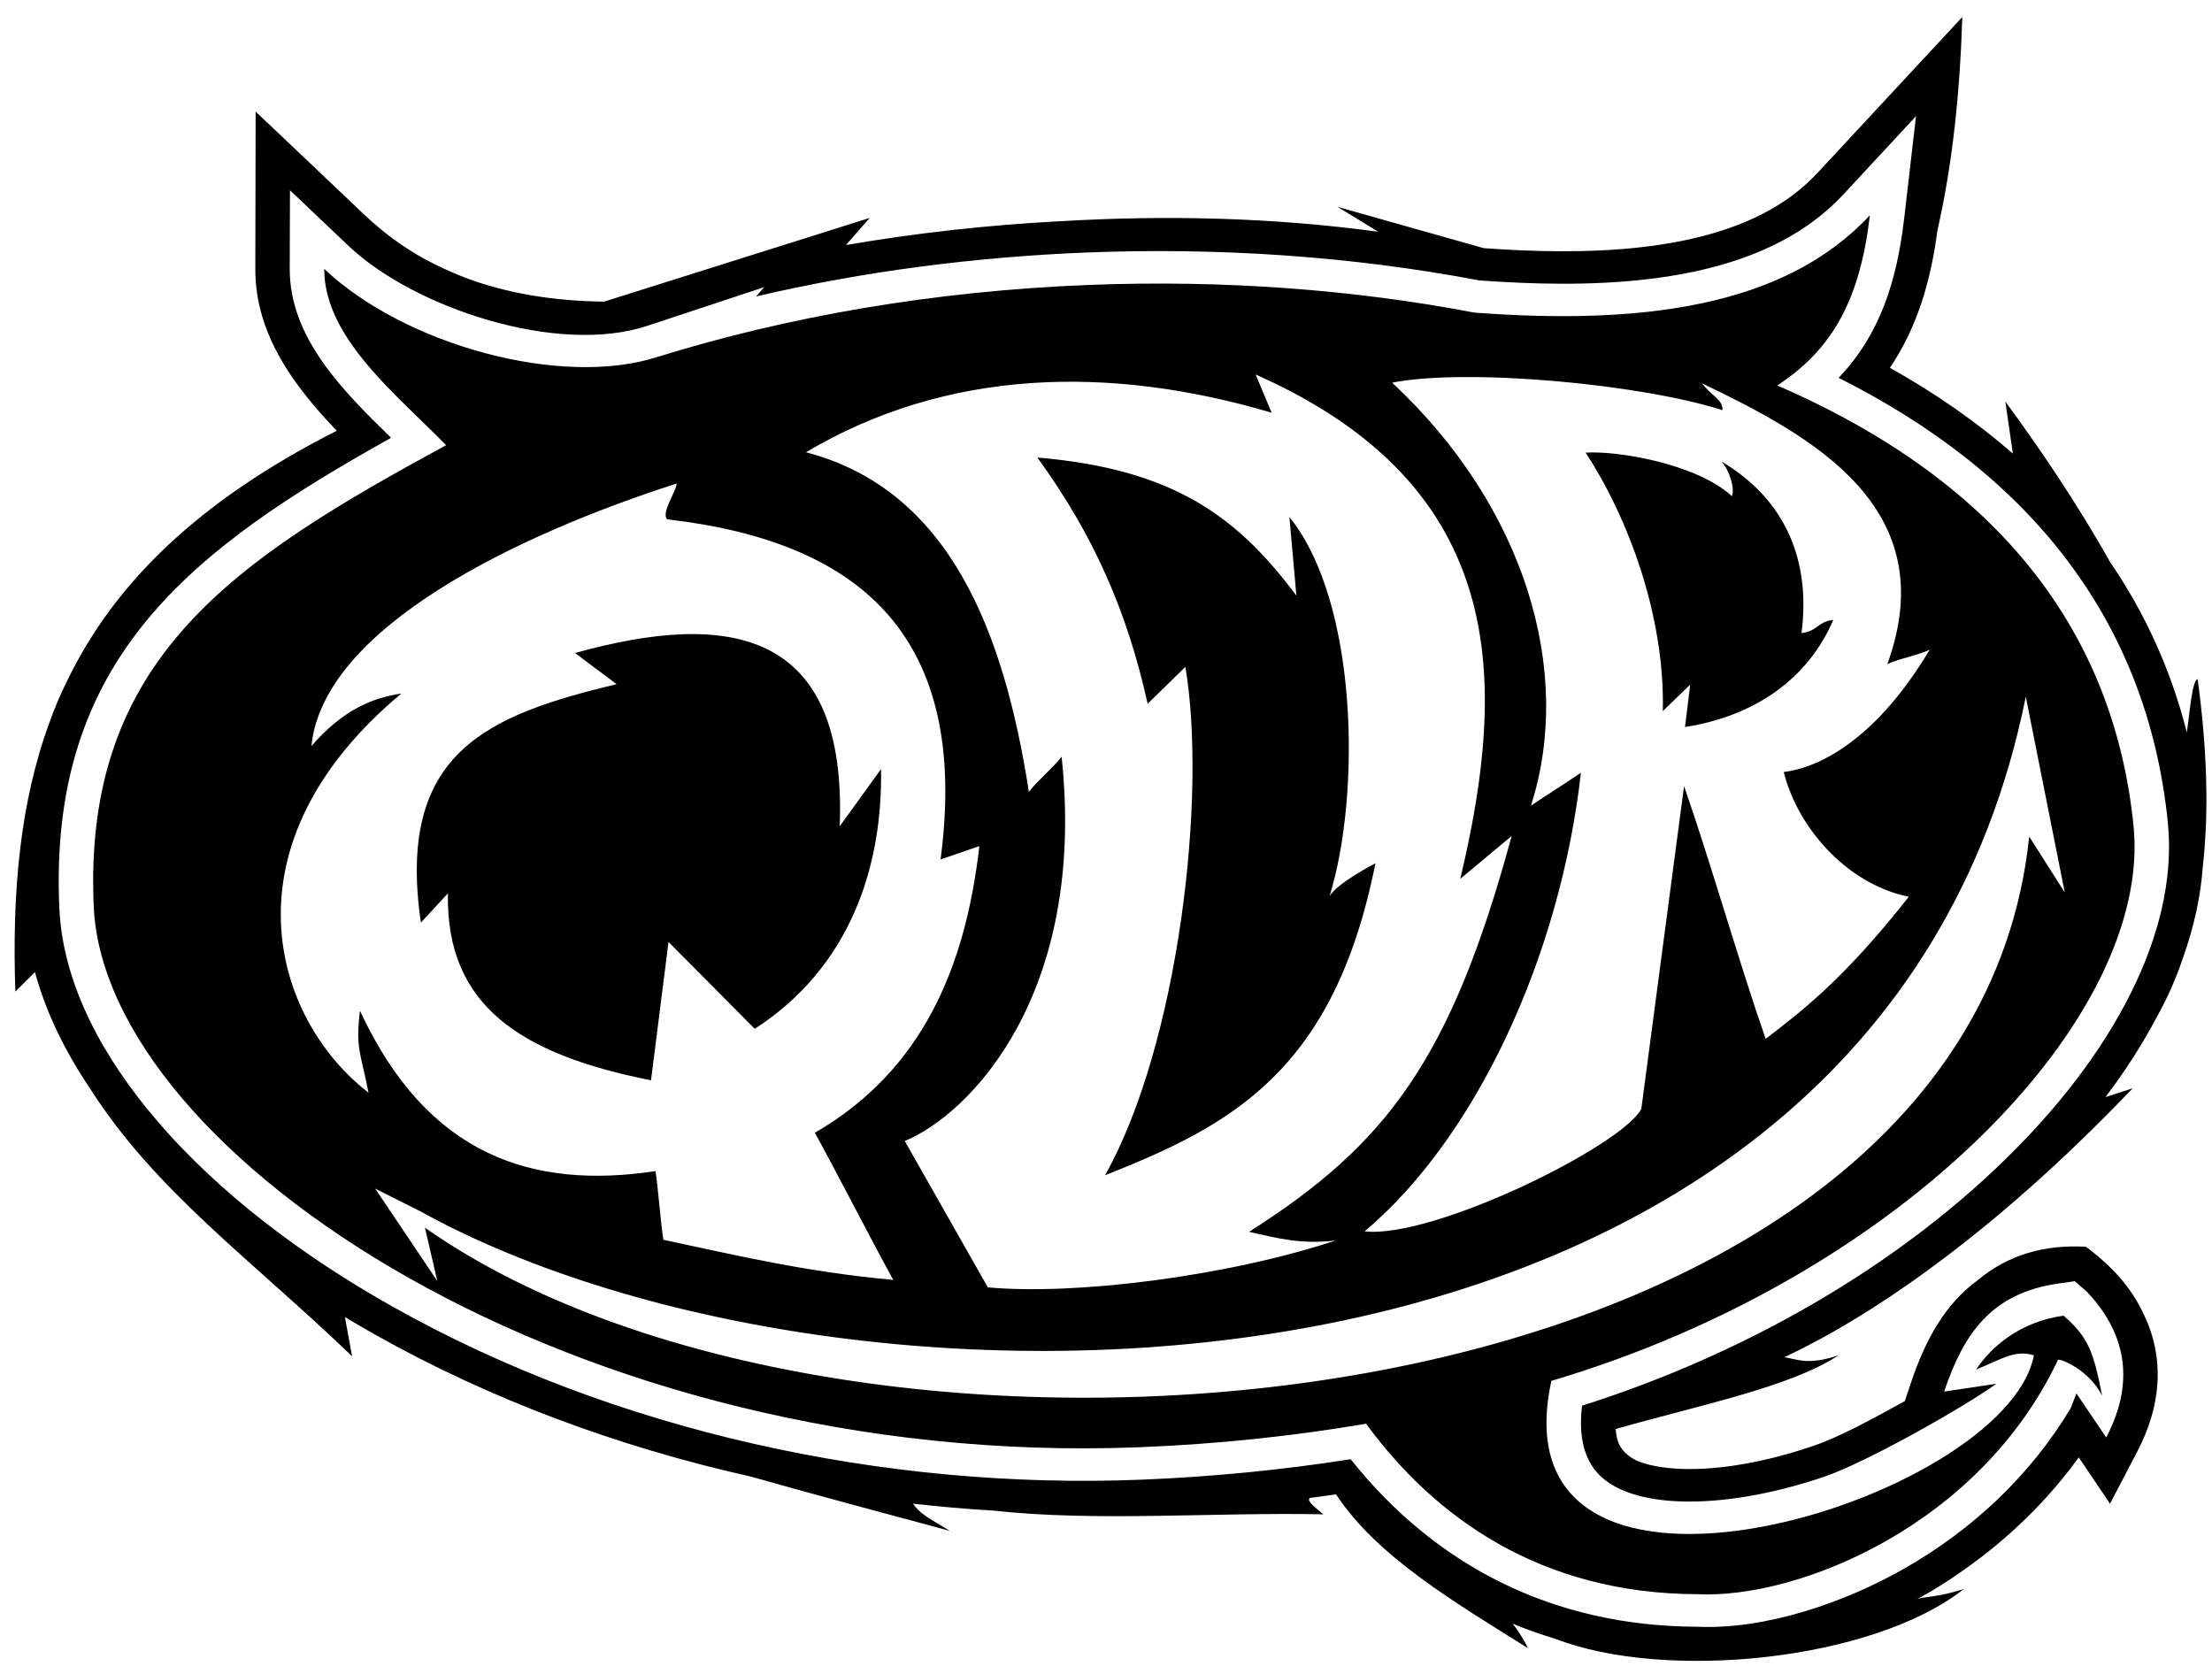 <?xml version="1.0" encoding="UTF-8"?>
<svg xmlns="http://www.w3.org/2000/svg" xmlns:xlink="http://www.w3.org/1999/xlink" width="111pt" height="84pt" viewBox="0 0 111 84" version="1.1">
<g id="surface1">
<path style=" stroke:none;fill-rule:evenodd;fill:rgb(0%,0%,0%);fill-opacity:1;" d="M 75.906 81.48 C 76.113 81.75 76.371 82.086 76.672 82.707 C 73.035 80.426 69.098 78.121 67.043 74.988 C 66.609 75.051 66.176 75.113 65.742 75.168 C 65.582 75.266 65.758 75.469 66.41 75.992 C 60.902 75.879 55.004 76.375 49.855 75.805 C 48.504 75.727 47.156 75.609 45.809 75.457 C 46.211 75.984 46.445 76.086 47.668 76.824 C 44.176 75.887 40.816 74.984 37.66 74.094 C 31 72.602 24.57 70.215 18.777 66.949 C 18.285 66.672 17.797 66.387 17.309 66.094 L 17.668 68.059 C 12.543 63.141 7.82 59.793 4.523 54.633 C 3.301 52.816 2.316 50.852 1.754 48.785 L 1.754 48.781 C 1.426 49.109 1.094 49.434 0.77 49.762 C 0.598 44.762 1.004 40.281 2.48 36.262 C 2.742 35.523 3.043 34.816 3.383 34.137 C 5.734 29.289 9.918 25.152 16.898 21.617 C 15.277 19.918 13.82 18.074 13.168 15.914 L 13.168 15.91 C 12.938 15.145 12.809 14.336 12.812 13.484 L 12.828 5.598 L 13.344 6.09 L 13.43 6.168 L 13.859 6.578 L 13.945 6.656 L 14.461 7.148 L 14.547 7.227 L 15.148 7.801 L 15.234 7.879 L 15.664 8.289 L 15.75 8.367 L 16.266 8.859 L 16.348 8.941 L 16.434 9.023 L 16.523 9.102 L 16.605 9.184 L 16.695 9.266 L 16.777 9.348 L 16.863 9.43 L 16.953 9.512 L 17.035 9.594 L 17.121 9.672 L 17.637 10.164 L 17.723 10.242 L 18.238 10.734 L 18.324 10.812 C 19.254 11.691 20.262 12.422 21.34 13.016 C 21.957 13.348 22.625 13.652 23.32 13.926 C 25.441 14.73 27.789 15.105 30.312 15.137 C 34.758 13.734 39.203 12.336 43.648 10.934 L 43.609 10.973 L 43.57 11.02 L 43.555 11.039 L 43.535 11.059 L 43.516 11.082 L 43.496 11.102 L 43.477 11.125 L 43.461 11.145 L 43.441 11.168 L 43.422 11.188 L 43.402 11.211 L 43.387 11.23 L 43.367 11.254 L 43.328 11.293 L 43.309 11.316 L 43.293 11.336 L 43.273 11.359 L 43.254 11.379 L 43.234 11.402 L 43.219 11.422 L 43.199 11.445 L 43.16 11.484 L 43.141 11.508 L 43.125 11.531 L 43.086 11.57 L 43.066 11.594 L 43.047 11.613 L 43.031 11.637 L 43.012 11.656 L 42.992 11.68 L 42.973 11.699 L 42.953 11.723 L 42.938 11.742 L 42.918 11.766 L 42.879 11.805 L 42.859 11.828 L 42.844 11.848 L 42.824 11.871 L 42.805 11.891 L 42.785 11.914 L 42.77 11.934 L 42.75 11.957 L 42.73 11.977 L 42.711 12 L 42.691 12.02 L 42.676 12.043 L 42.637 12.082 L 42.617 12.105 L 42.598 12.125 L 42.582 12.148 L 42.562 12.168 L 42.543 12.191 L 42.523 12.211 L 42.504 12.234 L 42.488 12.254 L 42.469 12.277 L 42.449 12.297 C 45.973 11.691 49.543 11.297 53.117 11.105 L 53.148 11.105 C 58.621 10.777 63.969 10.926 69.16 11.629 C 68.484 11.215 67.805 10.801 67.125 10.383 C 69.57 11.074 72.016 11.762 74.457 12.453 C 79.238 12.797 85.602 12.797 89.621 10.035 C 90.211 9.633 90.746 9.168 91.227 8.652 L 98.469 0.855 C 98.352 4.652 97.977 8.246 97.223 11.555 C 96.898 14.035 96.234 16.391 94.836 18.457 C 97.113 19.73 99.176 21.168 101.008 22.762 C 100.883 21.891 100.754 21.02 100.629 20.148 C 102.258 22.363 104.227 25.242 105.887 28.207 C 107.641 30.766 108.938 33.613 109.738 36.758 C 109.895 35.656 110 34.16 110.281 34.078 C 110.734 37.453 110.867 40.617 110.535 43.523 C 110.426 45.047 110.078 46.551 109.566 48.004 C 109.219 49.043 108.785 50.043 108.254 50.992 C 107.512 52.406 106.633 53.762 105.652 55.055 C 106.172 54.891 106.742 54.707 107.02 54.613 C 99.883 62.086 93.691 66.164 89.539 68.109 C 90.172 68.199 90.727 68.539 92.273 68.004 C 89.844 69.602 85.402 70.48 81.074 71.711 C 81.094 71.938 81.129 72.164 81.203 72.367 C 81.359 72.766 81.672 73.078 82.148 73.305 C 82.934 73.641 84.031 73.719 84.746 73.719 C 84.973 73.719 85.199 73.715 85.43 73.703 L 85.441 73.703 L 85.527 73.699 L 85.586 73.695 C 87.402 73.59 89.281 73.141 90.957 72.57 C 92.301 72.117 93.895 71.234 95.133 70.559 C 95.281 70.477 95.434 70.391 95.586 70.309 L 95.691 69.992 L 95.91 69.34 C 96.633 67.199 97.621 65.434 99.219 64.262 C 100.797 62.934 102.645 62.449 104.676 62.566 C 106.047 63.59 106.949 64.66 107.484 65.77 C 108.629 67.992 108.516 70.43 107.242 72.859 L 106.258 74.742 C 106.137 74.98 106.012 75.219 105.883 75.457 L 105.855 75.422 L 105.832 75.387 L 105.809 75.348 L 105.785 75.312 L 105.758 75.277 L 105.734 75.238 L 105.688 75.168 L 105.66 75.133 L 105.637 75.094 L 105.59 75.023 L 105.562 74.984 L 105.516 74.914 L 105.488 74.875 L 105.441 74.805 L 105.414 74.77 L 105.391 74.73 L 105.344 74.66 L 105.32 74.621 L 105.297 74.586 L 105.27 74.551 L 105.246 74.516 L 105.223 74.477 L 105.195 74.441 L 105.172 74.406 L 105.148 74.367 L 105.121 74.332 L 105.074 74.262 L 105.051 74.223 L 105.023 74.188 L 105 74.152 L 104.977 74.113 L 104.953 74.078 L 104.926 74.043 L 104.902 74.004 L 104.855 73.934 L 104.828 73.898 L 104.805 73.859 L 104.781 73.824 L 104.754 73.789 L 104.73 73.754 L 104.707 73.715 L 104.684 73.68 L 104.656 73.645 L 104.633 73.605 L 104.586 73.535 L 104.559 73.496 L 104.512 73.426 L 104.484 73.391 L 104.461 73.352 L 104.414 73.281 L 104.387 73.242 L 104.34 73.172 L 104.312 73.137 C 102.746 75.301 100.801 77.195 98.574 78.762 L 98.547 78.781 L 98.539 78.789 C 97.793 79.32 97.012 79.812 96.188 80.258 C 96.453 80.117 97.184 80.18 98.551 79.738 C 93.938 83.367 83.531 84.371 78.047 82.238 C 77.32 82.02 76.605 81.77 75.906 81.48 Z M 92.262 18.961 C 101.633 23.664 107.738 30.922 108.785 41.281 C 109.078 44.199 108.262 47.137 106.961 49.766 C 105.438 52.844 103.191 55.664 100.703 58.105 C 94.938 63.766 87.281 68.039 79.391 70.539 C 79.234 71.801 79.359 73.184 80.34 74.098 C 81.426 75.105 83.289 75.348 84.742 75.352 C 87.008 75.355 89.422 74.824 91.543 74.105 C 93.594 73.41 98.43 70.691 100.18 69.441 L 97.559 69.832 C 98.523 66.969 99.898 64.891 103.297 64.41 L 104.113 64.293 L 104.723 64.824 C 107.43 67.676 106.559 70.484 105.691 72.137 L 104.199 69.926 C 104.191 69.91 103.906 70.703 103.895 70.688 C 101.906 74.004 99.008 76.758 95.523 78.734 C 92.578 80.406 88.633 81.789 85.145 81.633 C 77.887 81.602 72.023 78.551 67.777 73.227 C 64.301 73.773 60.781 74.113 57.258 74.254 C 44.344 74.766 30.793 71.82 19.668 65.551 C 15.285 63.082 11.023 59.934 7.816 56.164 C 5.262 53.168 3.148 49.473 2.977 45.559 C 2.418 33.082 9.547 27.594 19.625 21.969 C 17.164 19.574 14.531 16.93 14.539 13.488 L 14.551 9.547 L 17.496 12.344 C 20.773 15.449 27.973 17.844 32.477 16.352 L 38.348 14.41 L 37.941 14.875 C 43.363 13.609 48.949 12.895 54.508 12.672 C 61.094 12.414 67.754 12.844 74.219 14.07 C 79.488 14.457 86.191 14.41 90.641 11.355 C 91.332 10.879 91.965 10.336 92.531 9.727 L 96.148 5.828 L 95.551 10.977 C 95.188 14.094 94.336 16.797 92.262 18.961 "/>
<path style=" stroke:none;fill-rule:evenodd;fill:rgb(0%,0%,0%);fill-opacity:1;" d="M 54.582 14.301 C 61.422 14.031 67.98 14.539 74.008 15.691 L 74 15.688 C 82.355 16.312 89.539 15.422 93.832 10.801 C 93.348 14.957 92.004 17.504 89.184 19.344 C 100.508 24.254 106.098 31.898 107.062 41.438 C 108.027 50.977 95.551 64.051 77.84 69.297 L 77.848 69.297 C 74.84 83.203 100.66 75.395 102.062 68.012 C 101.094 67.707 100.375 68.242 99.16 68.727 C 99.941 67.57 101.355 66.332 103.551 66.023 C 104.82 67.121 105.055 67.863 105.488 70.043 C 104.84 68.746 103.379 68.156 103.27 68.242 C 99.324 76.578 90.207 80.242 85.188 80 C 77.289 79.98 71.984 76.133 68.551 71.445 C 64.906 72.066 61.102 72.469 57.184 72.625 C 28.922 73.746 5.262 57.953 4.703 45.492 C 4.148 33.031 11.762 28.117 22.387 22.34 C 19.91 19.805 16.262 16.949 16.27 13.492 C 20.277 17.293 28.191 19.5 33.051 17.891 L 33.047 17.895 C 39.547 15.879 46.84 14.609 54.582 14.301 Z M 101.656 34.965 L 103.613 44.789 L 101.828 41.98 C 98.672 72.109 43.332 77.059 21.324 61.609 L 21.945 64.285 L 18.828 59.648 L 21.047 60.762 C 42.988 72.922 94.141 72.234 101.656 34.965 Z M 96.836 32.598 C 94.293 36.871 91.52 38.488 89.508 38.742 C 90.258 41.688 92.805 44.402 95.785 45 C 92.469 49.215 90.359 50.777 88.602 52.133 C 87.203 48.105 85.906 43.48 84.508 39.449 C 83.793 44.848 83.078 50.246 82.363 55.645 C 81.402 57.496 71.938 62.172 68.477 61.793 C 74.043 57.109 78.285 48.027 79.332 38.781 C 78.578 39.289 77.578 39.922 76.824 40.43 C 78.977 33.723 76.551 25.445 69.859 19.203 C 73.574 18.469 82.27 19.254 86.434 20.582 C 86.473 20.039 85.836 19.844 85.418 19.238 C 90.941 21.895 97.562 25.469 94.707 33.332 C 95.16 33.086 96.383 32.848 96.836 32.598 Z M 79.566 22.715 C 81.645 25.871 83.559 30.859 83.441 35.684 C 83.898 35.242 84.359 34.801 84.816 34.355 C 84.73 35.066 84.641 35.777 84.555 36.484 C 88.078 35.934 90.734 34.051 91.996 31.109 C 91.191 31.199 91.207 31.68 90.402 31.77 C 90.867 28.164 89.629 25.082 86.387 23.16 C 86.781 23.594 87.07 24.523 86.906 24.895 C 85.098 23.246 81.102 22.609 79.566 22.715 Z M 49.57 64.602 L 45.402 57.258 C 48.656 55.914 54.539 49.922 53.273 37.973 C 52.734 38.645 52.168 39.066 51.629 39.734 C 50.387 31.73 47.66 24.582 40.445 22.695 C 47.488 18.512 55.637 18.289 63.812 20.711 C 63.543 20.074 63.273 19.434 63.008 18.793 C 75.73 24.426 75.652 34.137 73.277 44.102 L 75.855 41.953 C 72.805 53.199 69.559 57.441 62.68 61.816 C 64.148 62.141 65.211 62.449 67.016 62.254 C 61.523 64.066 53.918 65.004 49.57 64.602 Z M 52.055 22.961 C 54.922 26.898 56.578 30.758 57.59 35.316 C 58.219 34.699 58.852 34.082 59.484 33.465 C 60.578 39.969 59.141 52.395 55.453 58.977 C 61.77 56.48 66.945 53.766 69.02 43.32 C 69.02 43.32 67.078 44.324 66.719 44.973 C 68.289 39.902 68.164 30.223 64.703 25.945 L 65.055 29.891 C 62.102 25.934 58.891 23.535 52.055 22.961 Z M 33.953 24.266 C 26.027 26.812 16.219 31.477 15.629 37.434 C 17.238 35.594 18.68 35.031 20.141 34.801 C 11.004 42.43 13.711 51.148 18.492 54.832 C 18.086 52.758 17.84 52.629 18.062 50.719 C 21.461 58.035 26.746 59.691 32.891 58.77 C 33.008 59.414 33.172 61.57 33.289 62.215 C 36.98 63 40.418 63.828 44.824 64.227 C 43.684 62.156 42.031 58.914 40.891 56.844 C 46.281 53.723 48.445 48.555 49.145 42.461 C 48.496 42.684 47.848 42.906 47.199 43.129 C 48.656 32.059 43.336 27.203 33.496 26.062 C 33.125 25.793 33.977 24.586 33.953 24.266 Z M 30.941 34.332 C 24.5 35.887 19.863 37.719 21.121 46.297 L 22.477 44.832 C 22.367 50.484 26.156 52.918 32.668 54.211 L 33.547 47.27 L 37.875 51.629 C 42.656 48.539 44.293 43.516 44.211 38.594 L 42.137 41.465 C 42.523 31.582 36.602 30.613 28.855 32.77 L 30.941 34.332 "/>
</g>
</svg>
